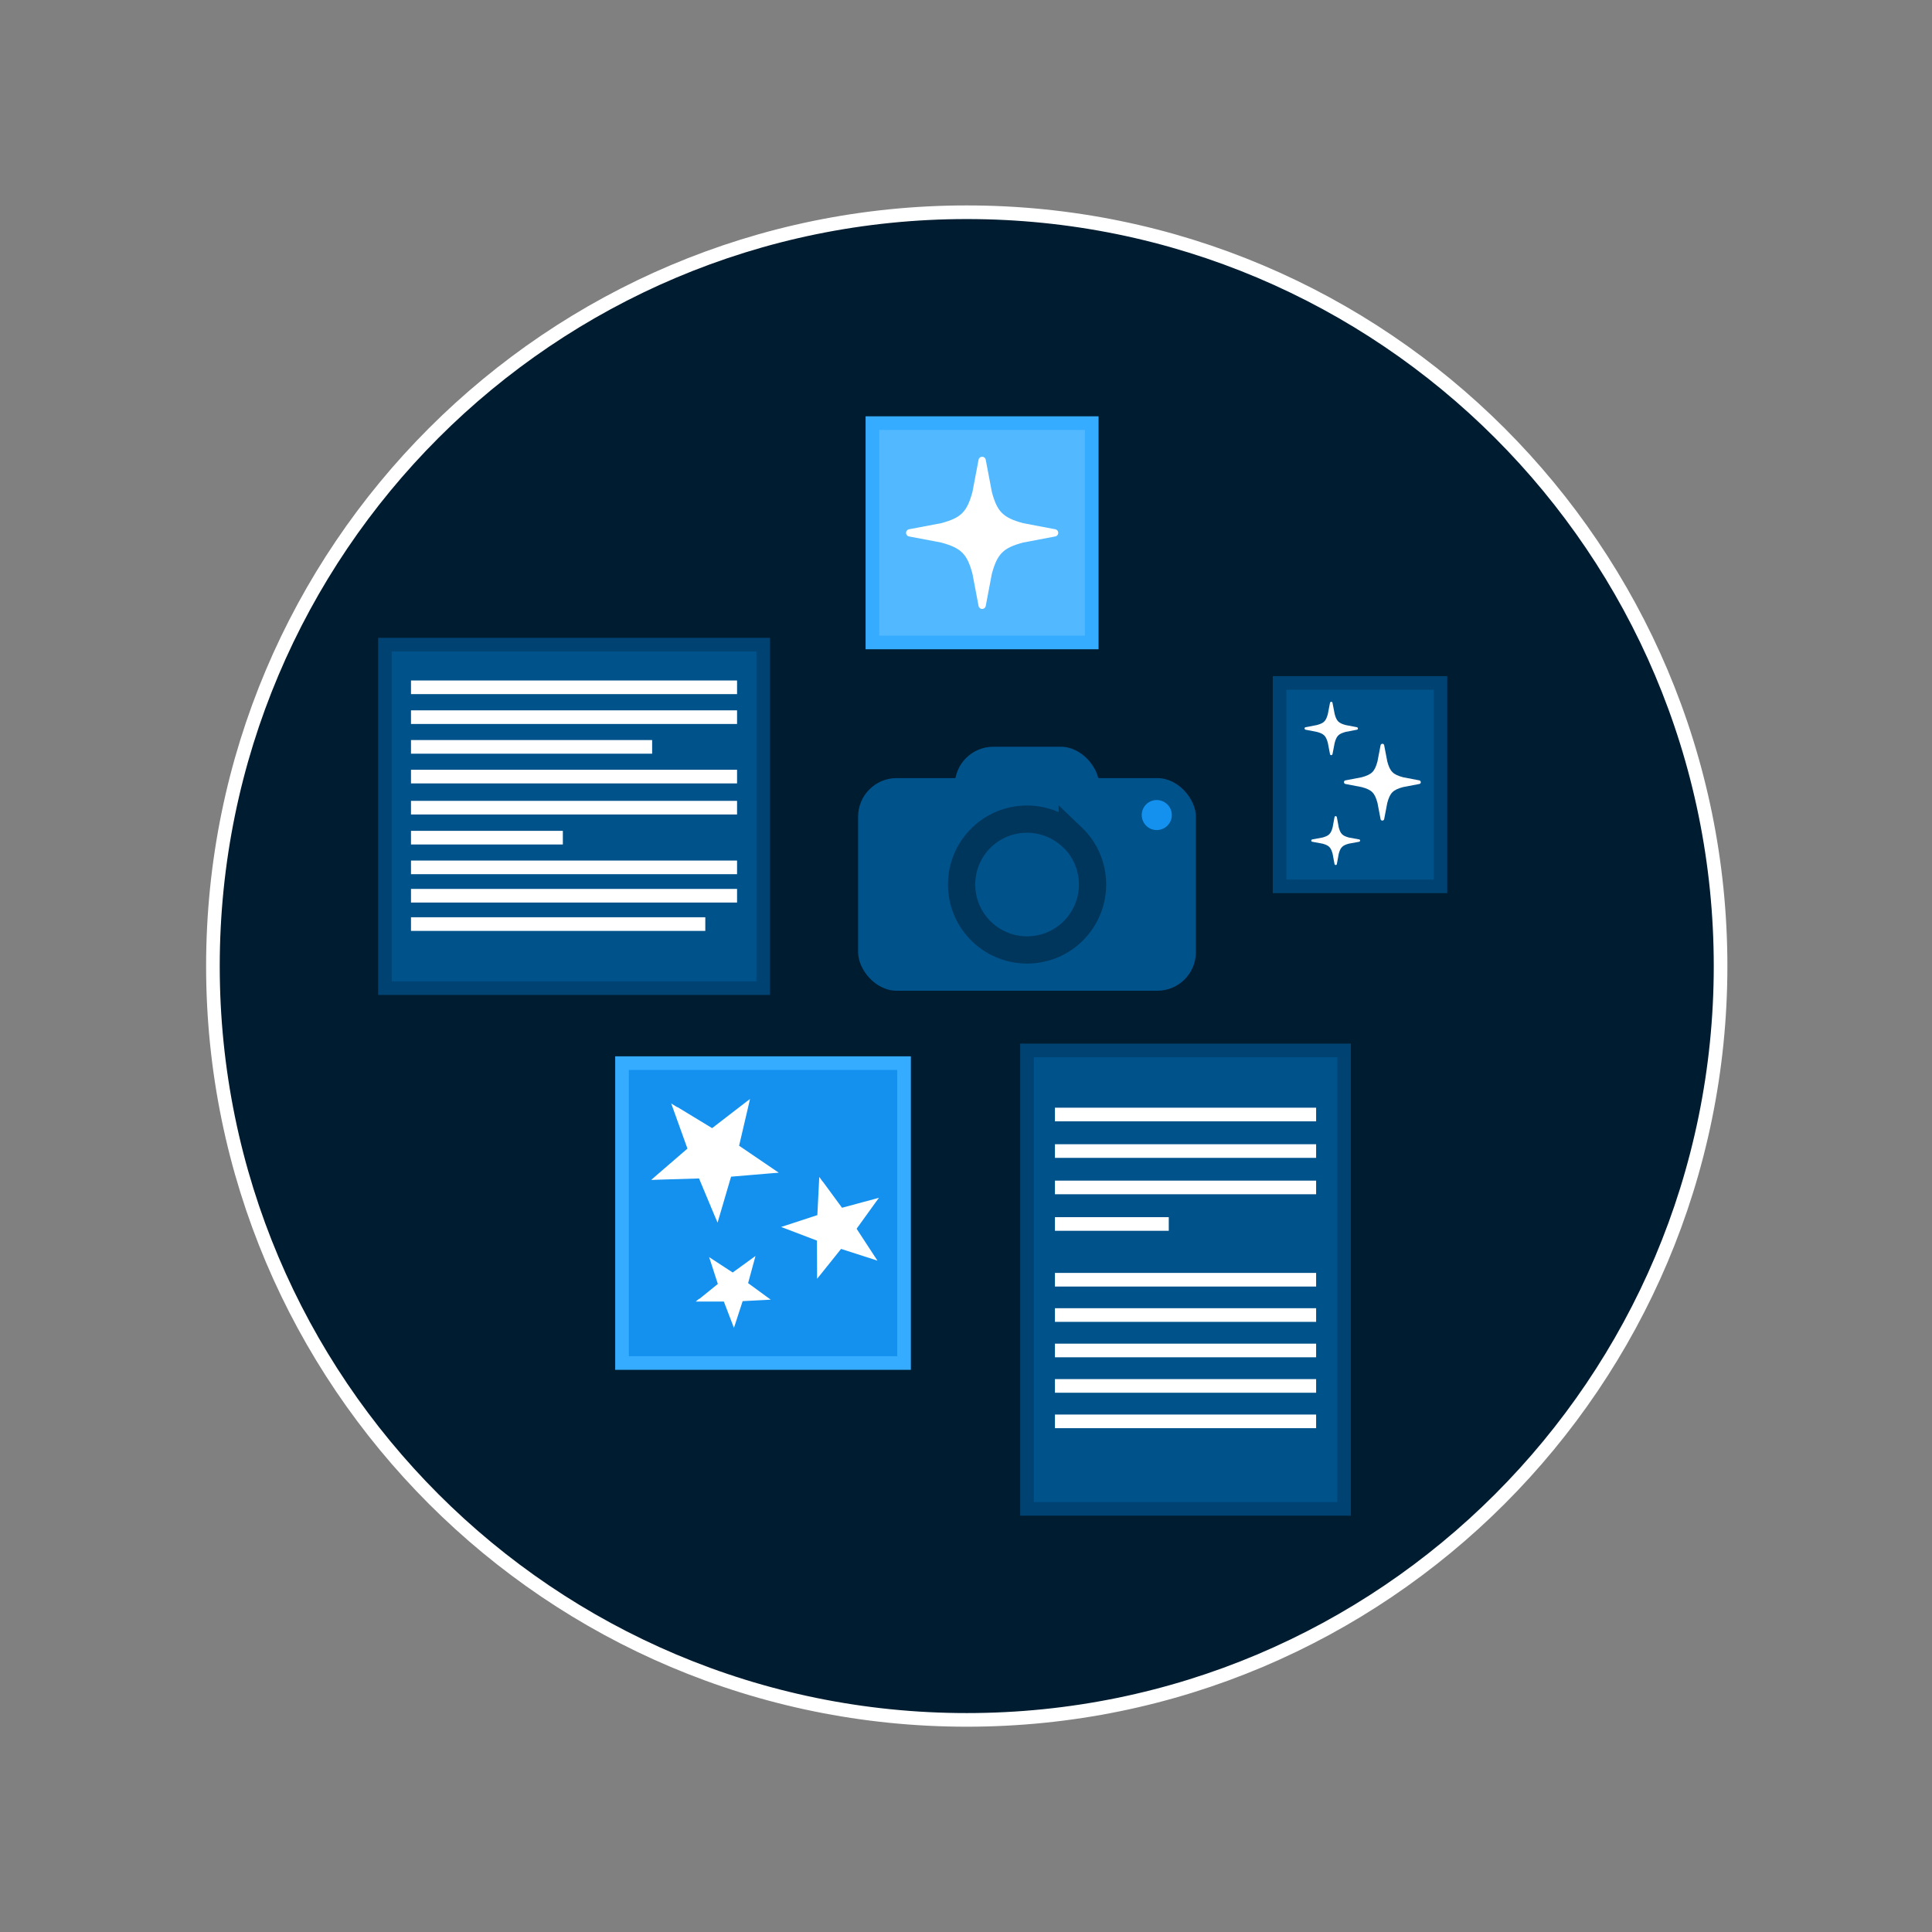 <?xml version="1.0" encoding="UTF-8"?>
<svg id="Warstwa_1" xmlns="http://www.w3.org/2000/svg" version="1.1" viewBox="0 0 141.73 141.73">
  <rect x="0" y="0" width="141.73" height="141.73" fill="#808080" stroke="none"/>
  <!-- Generator: Adobe Illustrator 29.3.1, SVG Export Plug-In . SVG Version: 2.1.0 Build 151)  -->
  <defs>
    <style>
      .st0 {
        fill: #52b8ff;
      }

      .st0, .st1 {
        stroke: #35acff;
      }

      .st2, .st1 {
        fill: #1491ef;
      }

      .st2, .st3, .st4 {
        fill-rule: evenodd;
      }

      .st5 {
        fill: #fff;
      }

      .st3 {
        fill: #001c30;
      }

      .st3, .st6 {
        stroke: #fff;
      }

      .st7, .st8 {
        stroke: #004372;
      }

      .st7, .st9 {
        fill: #00528b;
      }

      .st6, .st4 {
        fill: none;
      }

      .st8 {
        fill: #00528b;
      }

      .st4 {
        stroke: #00365c;
        stroke-miterlimit: 10;
        stroke-width: 2px;
      }
    </style>
  </defs>
  <path class="st3" d="M70.92,15.57c30.54,0,55.3,24.76,55.3,55.3s-24.76,55.3-55.3,55.3S15.62,101.41,15.62,70.87,40.38,15.57,70.92,15.57h0Z"/>
  <g>
    <g>
      <rect class="st8" x="75.34" y="77.06" width="23.26" height="33.63"/>
      <line class="st6" x1="77.39" y1="81.76" x2="96.55" y2="81.76"/>
      <line class="st6" x1="77.39" y1="84.44" x2="96.55" y2="84.44"/>
      <line class="st6" x1="77.39" y1="87.11" x2="96.55" y2="87.11"/>
      <line class="st6" x1="77.39" y1="93.88" x2="96.55" y2="93.88"/>
      <line class="st6" x1="77.39" y1="96.47" x2="96.55" y2="96.47"/>
      <line class="st6" x1="77.39" y1="99.07" x2="96.55" y2="99.07"/>
      <line class="st6" x1="77.39" y1="101.67" x2="96.55" y2="101.67"/>
      <line class="st6" x1="77.39" y1="104.27" x2="96.55" y2="104.27"/>
      <line class="st6" x1="77.39" y1="89.79" x2="85.74" y2="89.79"/>
    </g>
    <g>
      <rect class="st8" x="29.51" y="46.02" width="25.2" height="27.75" transform="translate(-17.78 102) rotate(-90)"/>
      <line class="st6" x1="30.15" y1="50.42" x2="54.07" y2="50.42"/>
      <line class="st6" x1="30.15" y1="52.61" x2="54.07" y2="52.61"/>
      <line class="st6" x1="30.15" y1="54.79" x2="47.84" y2="54.79"/>
      <line class="st6" x1="30.15" y1="56.97" x2="54.07" y2="56.97"/>
      <line class="st6" x1="30.15" y1="59.25" x2="54.07" y2="59.25"/>
      <line class="st6" x1="30.15" y1="61.45" x2="41.29" y2="61.45"/>
      <line class="st6" x1="30.15" y1="63.63" x2="54.07" y2="63.63"/>
      <line class="st6" x1="30.15" y1="65.71" x2="54.07" y2="65.71"/>
      <line class="st6" x1="30.15" y1="67.79" x2="51.74" y2="67.79"/>
    </g>
    <g>
      <rect class="st0" x="64" y="31.04" width="16.09" height="16.09"/>
      <g id="g282">
        <path id="path284" class="st5" d="M77.43,39.35l-2.37.45c-1.47.39-1.9.83-2.3,2.3l-.45,2.37c-.07.27-.45.27-.52,0l-.45-2.37c-.39-1.47-.83-1.9-2.3-2.3l-2.37-.45c-.27-.07-.27-.45,0-.52l2.37-.45c1.47-.39,1.9-.83,2.3-2.3l.45-2.37c.07-.27.45-.27.52,0l.45,2.37c.39,1.47.83,1.9,2.3,2.3l2.37.45c.27.07.27.45,0,.52"/>
      </g>
    </g>
    <g>
      <rect class="st1" x="45.63" y="77.99" width="20.69" height="22"/>
      <path class="st5" d="M49.69,81.21l2.55,1.55,2.36-1.82.42-.32-.12.52-.68,2.91,2.47,1.68.44.3-.53.04-2.97.25-.84,2.86-.15.51-.21-.49-1.15-2.75-2.98.09-.53.02.4-.35,2.26-1.95-1.01-2.81-.18-.5.45.28Z"/>
      <path class="st5" d="M51.3,95.29l1.36-1.1-.54-1.67-.1-.3.26.17,1.47.96,1.42-1.03.25-.18-.08.3-.46,1.69,1.41,1.03.25.18-.31.02-1.75.09-.54,1.66-.1.3-.11-.29-.63-1.64h-1.75s-.31,0-.31,0l.24-.2Z"/>
      <path class="st5" d="M60.36,86.68l1.41,1.92,2.3-.62.41-.11-.25.34-1.39,1.93,1.3,1.99.23.35-.4-.13-2.27-.73-1.49,1.86-.27.33v-.42s-.01-2.38-.01-2.38l-2.23-.85-.4-.15.4-.13,2.26-.74.12-2.38.02-.42.25.34Z"/>
    </g>
    <g>
      <g>
        <rect class="st9" x="62.95" y="57.08" width="24.78" height="15.6" rx="2.83" ry="2.83"/>
        <rect class="st9" x="70.04" y="54.78" width="10.6" height="7.8" rx="2.83" ry="2.83"/>
      </g>
      <path class="st4" d="M78.66,61.41c1.92,1.83,1.99,4.87.16,6.79-1.83,1.92-4.87,1.99-6.79.16-1.92-1.83-1.99-4.87-.16-6.79.91-.95,2.16-1.48,3.47-1.48,1.24,0,2.42.48,3.32,1.33Z"/>
      <path class="st2" d="M85.62,58.99c.44.42.46,1.12.04,1.56-.42.44-1.12.46-1.56.04-.44-.42-.46-1.12-.04-1.56.21-.22.5-.34.8-.34.28,0,.56.11.76.31Z"/>
    </g>
    <g>
      <rect class="st7" x="93.87" y="50.1" width="11.8" height="14.92"/>
      <g id="g2821" data-name="g282">
        <path id="path2841" data-name="path284" class="st5" d="M99.55,53.53l-.83.16c-.52.14-.67.29-.81.81l-.16.83c-.03.09-.16.09-.18,0l-.16-.83c-.14-.52-.29-.67-.81-.81l-.83-.16c-.09-.03-.09-.16,0-.18l.83-.16c.52-.14.67-.29.81-.81l.16-.83c.03-.09.16-.09.18,0l.16.83c.14.52.29.67.81.81l.83.16c.09.03.09.16,0,.18"/>
      </g>
      <g id="g2822" data-name="g282">
        <path id="path2842" data-name="path284" class="st5" d="M99.71,61.75l-.76.14c-.47.13-.61.27-.74.74l-.14.76c-.02.09-.14.09-.17,0l-.14-.76c-.13-.47-.27-.61-.74-.74l-.76-.14c-.09-.02-.09-.14,0-.17l.76-.14c.47-.13.61-.27.74-.74l.14-.76c.02-.09.14-.09.17,0l.14.76c.13.47.27.61.74.74l.76.14c.09.02.09.14,0,.17"/>
      </g>
      <g id="g2823" data-name="g282">
        <path id="path2843" data-name="path284" class="st5" d="M101.28,60.1l-.23-1.2c-.2-.74-.42-.96-1.16-1.16l-1.2-.23c-.13-.04-.13-.23,0-.26l1.2-.23c.74-.2.96-.42,1.16-1.16l.23-1.2c.04-.13.23-.13.26,0l.23,1.2c.2.74.42.96,1.16,1.16l1.2.23c.13.04.13.23,0,.26l-1.2.23c-.74.2-.96.42-1.16,1.16l-.23,1.2c-.04.13-.23.13-.26,0"/>
      </g>
    </g>
  </g>
</svg>